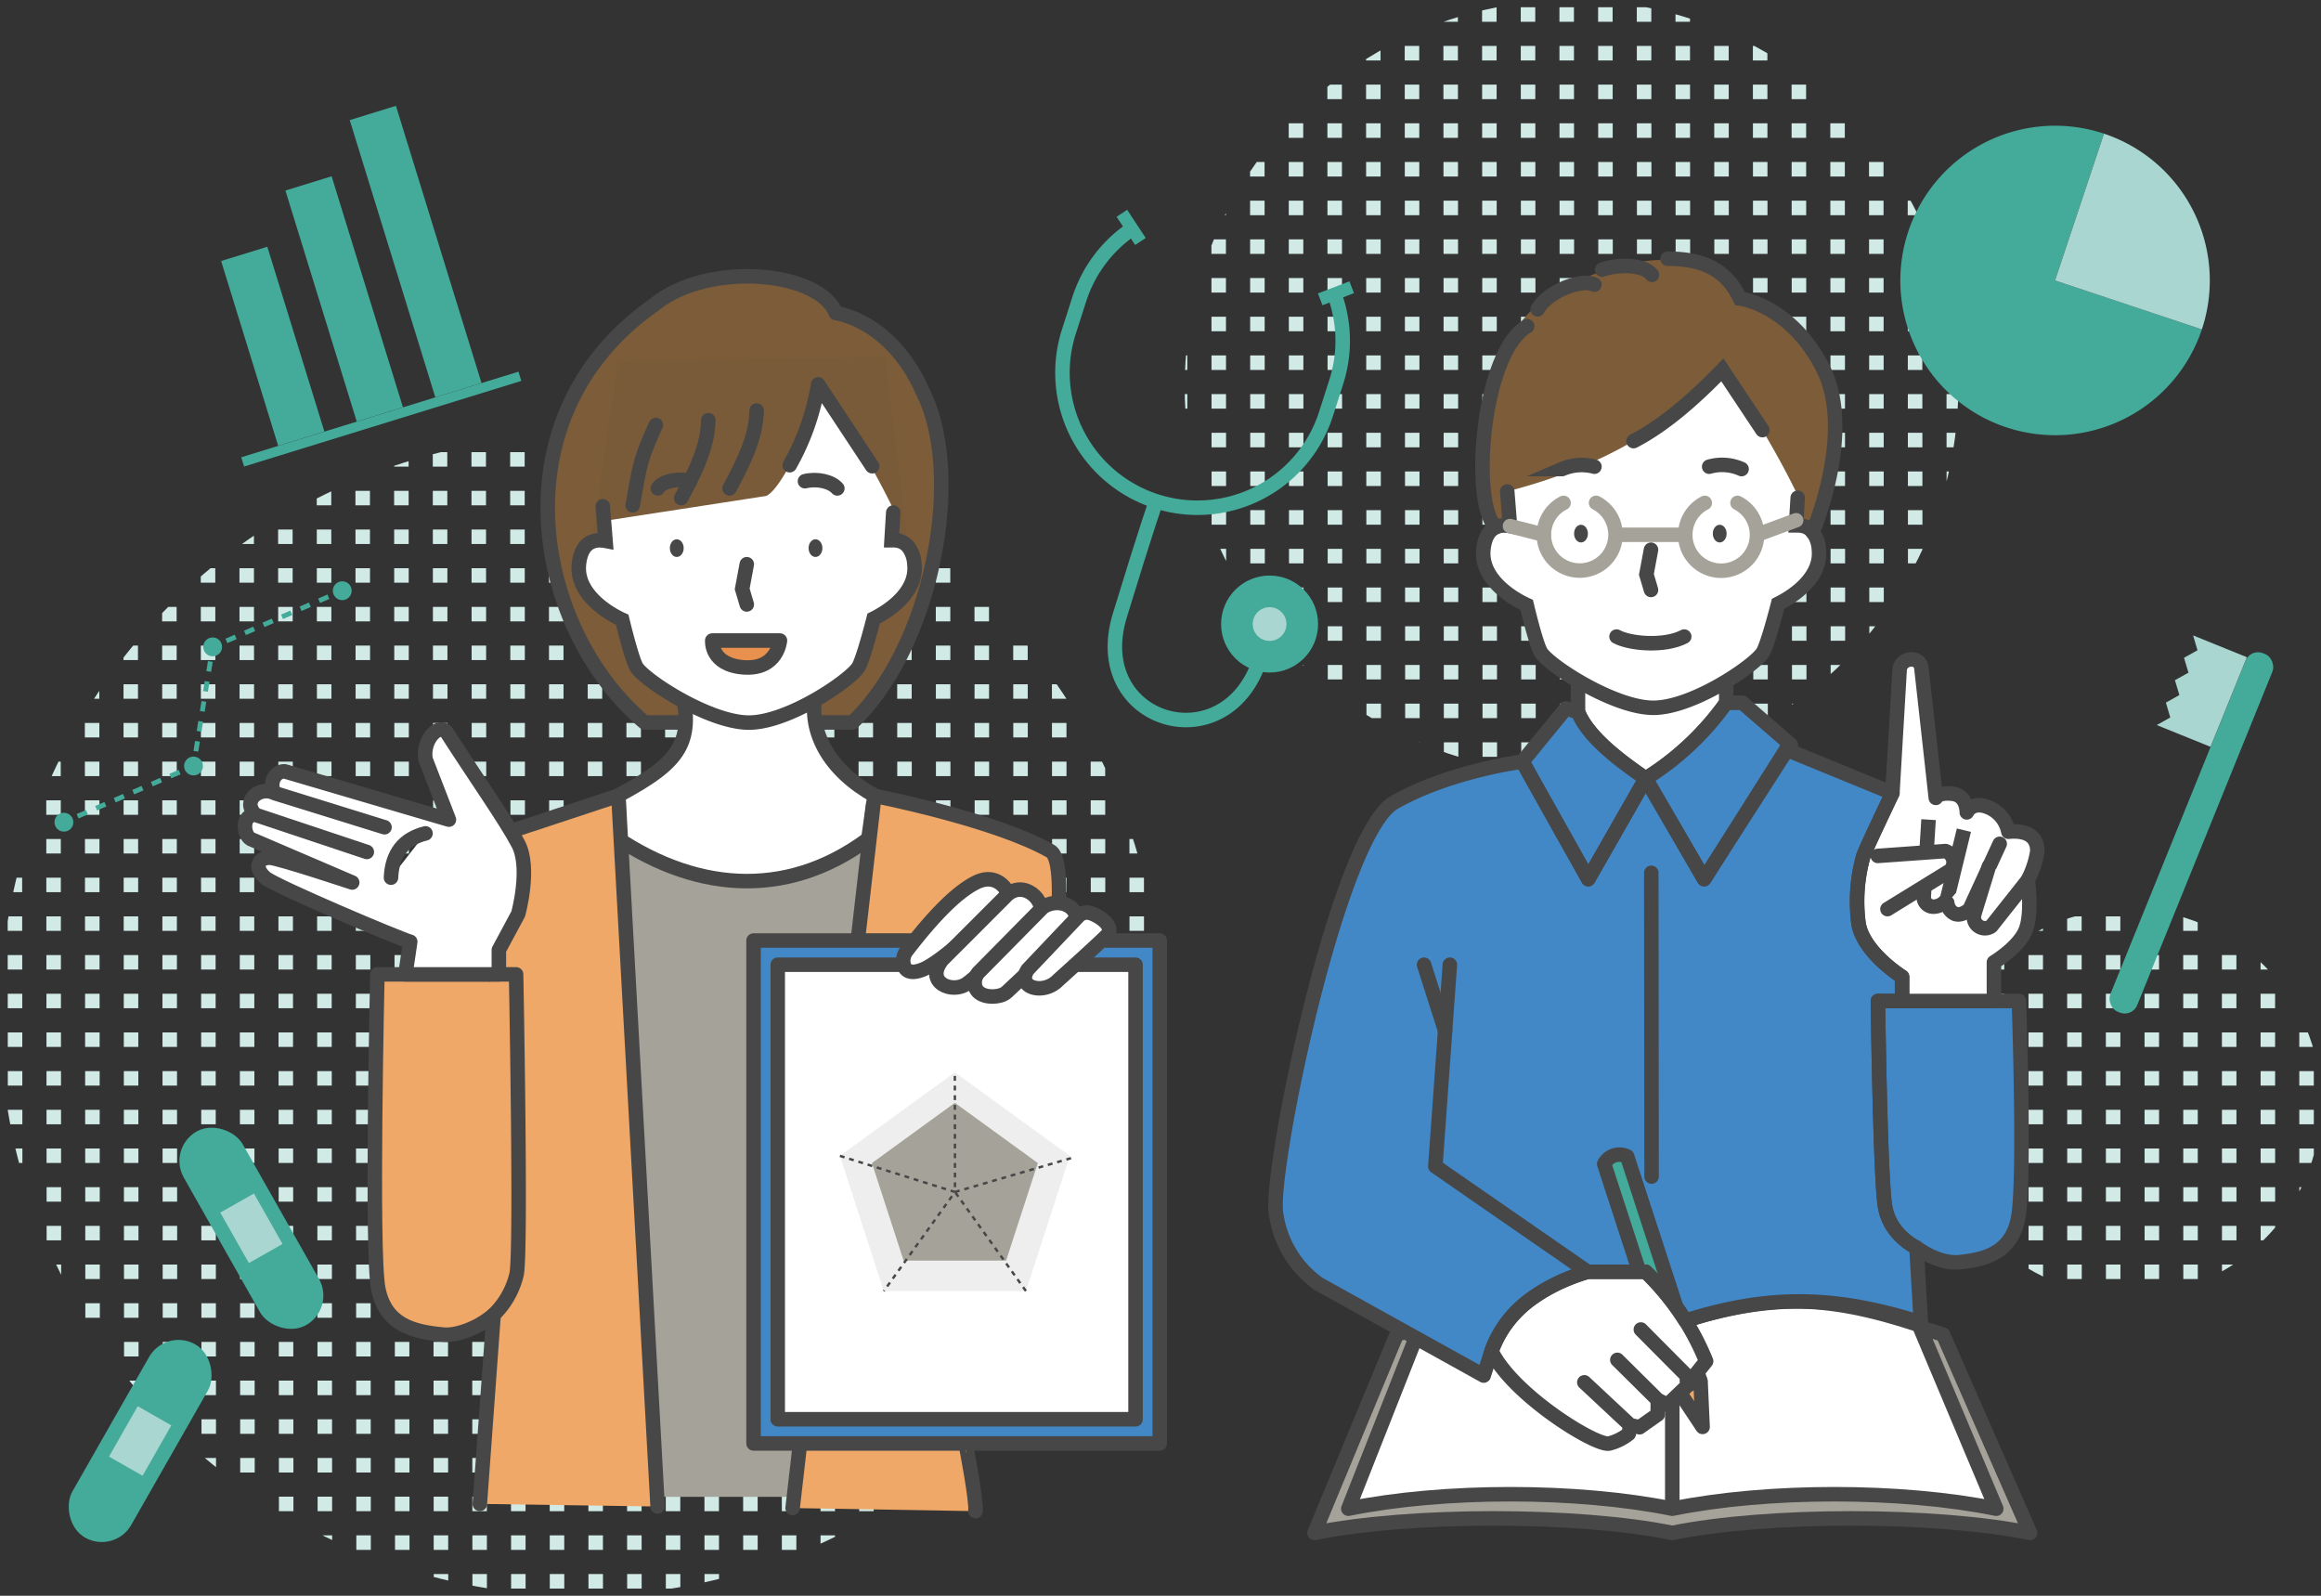 <svg xmlns="http://www.w3.org/2000/svg" viewBox="0 0 480 330"><rect x="0" y="0" width="480" height="330" fill="#333333" stroke="none"/><defs><clipPath id="clip-path"><circle class="cls-1" cx="325" cy="80" r="80"/></clipPath><clipPath id="clip-path-2"><circle class="cls-1" cx="440" cy="228" r="40"/></clipPath><clipPath id="clip-path-3"><circle class="cls-1" cx="120" cy="210" r="120"/></clipPath><style>.cls-1,.cls-11,.cls-16,.cls-17,.cls-8,.cls-9{fill:none}.cls-3{fill:#d1eae6}.cls-6{fill:#4a9}.cls-7{fill:#a9d6d0}.cls-11,.cls-8,.cls-9{stroke:#4a9}.cls-11,.cls-12,.cls-16,.cls-8,.cls-9{stroke-miterlimit:10}.cls-9{stroke-dasharray:2.09 2.09}.cls-11,.cls-12,.cls-16,.cls-17,.cls-19,.cls-20,.cls-23,.cls-25{stroke-width:3px}.cls-12,.cls-13,.cls-20{fill:#fff}.cls-12,.cls-16,.cls-17,.cls-19,.cls-20,.cls-23,.cls-25{stroke:#474747}.cls-14{fill:#7c5c39}.cls-15{fill:#474747}.cls-16,.cls-17,.cls-19,.cls-20,.cls-23,.cls-25{stroke-linecap:round}.cls-17,.cls-19,.cls-20,.cls-23,.cls-25{stroke-linejoin:round}.cls-19{fill:#a5a299}.cls-23{fill:#4288c7}.cls-25{fill:#efa867}</style></defs><g id="point2"><g clip-path="url(#clip-path)"><path class="cls-3" d="M242.5 1.5h3v3h-3zm8 0h3v3h-3zm8 0h3v3h-3zm8 0h3v3h-3zm8 0h3v3h-3zm8 0h3v3h-3zm8 0h3v3h-3zm8 0h3v3h-3zm8 0h3v3h-3zm8 0h3v3h-3zm8 0h3v3h-3zm8 0h3v3h-3zm8 0h3v3h-3zm8 0h3v3h-3zm8 0h3v3h-3zm8 0h3v3h-3zm8 0h3v3h-3zm8 0h3v3h-3zm8 0h3v3h-3zm8 0h3v3h-3zm8 0h3v3h-3zm8 0h3v3h-3zm8 0h3v3h-3zm-176 8h3v3h-3zm8 0h3v3h-3zm8 0h3v3h-3zm8 0h3v3h-3zm8 0h3v3h-3zm8 0h3v3h-3zm8 0h3v3h-3zm8 0h3v3h-3zm8 0h3v3h-3zm8 0h3v3h-3zm8 0h3v3h-3zm8 0h3v3h-3zm8 0h3v3h-3zm8 0h3v3h-3zm8 0h3v3h-3zm8 0h3v3h-3zm8 0h3v3h-3zm8 0h3v3h-3zm8 0h3v3h-3zm8 0h3v3h-3zm8 0h3v3h-3zm8 0h3v3h-3zm8 0h3v3h-3zm-176 8h3v3h-3zm8 0h3v3h-3zm8 0h3v3h-3zm8 0h3v3h-3zm8 0h3v3h-3zm8 0h3v3h-3zm8 0h3v3h-3zm8 0h3v3h-3zm8 0h3v3h-3zm8 0h3v3h-3zm8 0h3v3h-3zm8 0h3v3h-3zm8 0h3v3h-3zm8 0h3v3h-3zm8 0h3v3h-3zm8 0h3v3h-3zm8 0h3v3h-3zm8 0h3v3h-3zm8 0h3v3h-3zm8 0h3v3h-3zm8 0h3v3h-3zm8 0h3v3h-3zm8 0h3v3h-3zm-176 8h3v3h-3zm8 0h3v3h-3zm8 0h3v3h-3zm8 0h3v3h-3zm8 0h3v3h-3zm8 0h3v3h-3zm8 0h3v3h-3zm8 0h3v3h-3zm8 0h3v3h-3zm8 0h3v3h-3zm8 0h3v3h-3zm8 0h3v3h-3zm8 0h3v3h-3zm8 0h3v3h-3zm8 0h3v3h-3zm8 0h3v3h-3zm8 0h3v3h-3zm8 0h3v3h-3zm8 0h3v3h-3zm8 0h3v3h-3zm8 0h3v3h-3zm8 0h3v3h-3zm8 0h3v3h-3zm-176 8h3v3h-3zm8 0h3v3h-3zm8 0h3v3h-3zm8 0h3v3h-3zm8 0h3v3h-3zm8 0h3v3h-3zm8 0h3v3h-3zm8 0h3v3h-3zm8 0h3v3h-3zm8 0h3v3h-3zm8 0h3v3h-3zm8 0h3v3h-3zm8 0h3v3h-3zm8 0h3v3h-3zm8 0h3v3h-3zm8 0h3v3h-3zm8 0h3v3h-3zm8 0h3v3h-3zm8 0h3v3h-3zm8 0h3v3h-3zm8 0h3v3h-3zm8 0h3v3h-3zm8 0h3v3h-3zm-176 8h3v3h-3zm8 0h3v3h-3zm8 0h3v3h-3zm8 0h3v3h-3zm8 0h3v3h-3zm8 0h3v3h-3zm8 0h3v3h-3zm8 0h3v3h-3zm8 0h3v3h-3zm8 0h3v3h-3zm8 0h3v3h-3zm8 0h3v3h-3zm8 0h3v3h-3zm8 0h3v3h-3zm8 0h3v3h-3zm8 0h3v3h-3zm8 0h3v3h-3zm8 0h3v3h-3zm8 0h3v3h-3zm8 0h3v3h-3zm8 0h3v3h-3zm8 0h3v3h-3zm8 0h3v3h-3zm-176 8h3v3h-3zm8 0h3v3h-3zm8 0h3v3h-3zm8 0h3v3h-3zm8 0h3v3h-3zm8 0h3v3h-3zm8 0h3v3h-3zm8 0h3v3h-3zm8 0h3v3h-3zm8 0h3v3h-3zm8 0h3v3h-3zm8 0h3v3h-3zm8 0h3v3h-3zm8 0h3v3h-3zm8 0h3v3h-3zm8 0h3v3h-3zm8 0h3v3h-3zm8 0h3v3h-3zm8 0h3v3h-3zm8 0h3v3h-3zm8 0h3v3h-3zm8 0h3v3h-3zm8 0h3v3h-3zm-176 8h3v3h-3zm8 0h3v3h-3zm8 0h3v3h-3zm8 0h3v3h-3zm8 0h3v3h-3zm8 0h3v3h-3zm8 0h3v3h-3zm8 0h3v3h-3zm8 0h3v3h-3zm8 0h3v3h-3zm8 0h3v3h-3zm8 0h3v3h-3zm8 0h3v3h-3zm8 0h3v3h-3zm8 0h3v3h-3zm8 0h3v3h-3zm8 0h3v3h-3zm8 0h3v3h-3zm8 0h3v3h-3zm8 0h3v3h-3zm8 0h3v3h-3zm8 0h3v3h-3zm8 0h3v3h-3zm-176 8h3v3h-3zm8 0h3v3h-3zm8 0h3v3h-3zm8 0h3v3h-3zm8 0h3v3h-3zm8 0h3v3h-3zm8 0h3v3h-3zm8 0h3v3h-3zm8 0h3v3h-3zm8 0h3v3h-3zm8 0h3v3h-3zm8 0h3v3h-3zm8 0h3v3h-3zm8 0h3v3h-3zm8 0h3v3h-3zm8 0h3v3h-3zm8 0h3v3h-3zm8 0h3v3h-3zm8 0h3v3h-3zm8 0h3v3h-3zm8 0h3v3h-3zm8 0h3v3h-3zm8 0h3v3h-3zm-176 8h3v3h-3zm8 0h3v3h-3zm8 0h3v3h-3zm8 0h3v3h-3zm8 0h3v3h-3zm8 0h3v3h-3zm8 0h3v3h-3zm8 0h3v3h-3zm8 0h3v3h-3zm8 0h3v3h-3zm8 0h3v3h-3zm8 0h3v3h-3zm8 0h3v3h-3zm8 0h3v3h-3zm8 0h3v3h-3zm8 0h3v3h-3zm8 0h3v3h-3zm8 0h3v3h-3zm8 0h3v3h-3zm8 0h3v3h-3zm8 0h3v3h-3zm8 0h3v3h-3zm8 0h3v3h-3zm-176 8h3v3h-3zm8 0h3v3h-3zm8 0h3v3h-3zm8 0h3v3h-3zm8 0h3v3h-3zm8 0h3v3h-3zm8 0h3v3h-3zm8 0h3v3h-3zm8 0h3v3h-3zm8 0h3v3h-3zm8 0h3v3h-3zm8 0h3v3h-3zm8 0h3v3h-3zm8 0h3v3h-3zm8 0h3v3h-3zm8 0h3v3h-3zm8 0h3v3h-3zm8 0h3v3h-3zm8 0h3v3h-3zm8 0h3v3h-3zm8 0h3v3h-3zm8 0h3v3h-3zm8 0h3v3h-3zm-176 8h3v3h-3zm8 0h3v3h-3zm8 0h3v3h-3zm8 0h3v3h-3zm8 0h3v3h-3zm8 0h3v3h-3zm8 0h3v3h-3zm8 0h3v3h-3zm8 0h3v3h-3zm8 0h3v3h-3zm8 0h3v3h-3zm8 0h3v3h-3zm8 0h3v3h-3zm8 0h3v3h-3zm8 0h3v3h-3zm8 0h3v3h-3zm8 0h3v3h-3zm8 0h3v3h-3zm8 0h3v3h-3zm8 0h3v3h-3zm8 0h3v3h-3zm8 0h3v3h-3zm8 0h3v3h-3zm-176 8h3v3h-3zm8 0h3v3h-3zm8 0h3v3h-3zm8 0h3v3h-3zm8 0h3v3h-3zm8 0h3v3h-3zm8 0h3v3h-3zm8 0h3v3h-3zm8 0h3v3h-3zm8 0h3v3h-3zm8 0h3v3h-3zm8 0h3v3h-3zm8 0h3v3h-3zm8 0h3v3h-3zm8 0h3v3h-3zm8 0h3v3h-3zm8 0h3v3h-3zm8 0h3v3h-3zm8 0h3v3h-3zm8 0h3v3h-3zm8 0h3v3h-3zm8 0h3v3h-3zm8 0h3v3h-3zm-176 8h3v3h-3zm8 0h3v3h-3zm8 0h3v3h-3zm8 0h3v3h-3zm8 0h3v3h-3zm8 0h3v3h-3zm8 0h3v3h-3zm8 0h3v3h-3zm8 0h3v3h-3zm8 0h3v3h-3zm8 0h3v3h-3zm8 0h3v3h-3zm8 0h3v3h-3zm8 0h3v3h-3zm8 0h3v3h-3zm8 0h3v3h-3zm8 0h3v3h-3zm8 0h3v3h-3zm8 0h3v3h-3zm8 0h3v3h-3zm8 0h3v3h-3zm8 0h3v3h-3zm8 0h3v3h-3zm-176 8h3v3h-3zm8 0h3v3h-3zm8 0h3v3h-3zm8 0h3v3h-3zm8 0h3v3h-3zm8 0h3v3h-3zm8 0h3v3h-3zm8 0h3v3h-3zm8 0h3v3h-3zm8 0h3v3h-3zm8 0h3v3h-3zm8 0h3v3h-3zm8 0h3v3h-3zm8 0h3v3h-3zm8 0h3v3h-3zm8 0h3v3h-3zm8 0h3v3h-3zm8 0h3v3h-3zm8 0h3v3h-3zm8 0h3v3h-3zm8 0h3v3h-3zm8 0h3v3h-3zm8 0h3v3h-3zm-176 8h3v3h-3zm8 0h3v3h-3zm8 0h3v3h-3zm8 0h3v3h-3zm8 0h3v3h-3zm8 0h3v3h-3zm8 0h3v3h-3zm8 0h3v3h-3zm8 0h3v3h-3zm8 0h3v3h-3zm8 0h3v3h-3zm8 0h3v3h-3zm8 0h3v3h-3zm8 0h3v3h-3zm8 0h3v3h-3zm8 0h3v3h-3zm8 0h3v3h-3zm8 0h3v3h-3zm8 0h3v3h-3zm8 0h3v3h-3zm8 0h3v3h-3zm8 0h3v3h-3zm8 0h3v3h-3zm-176 8h3v3h-3zm8 0h3v3h-3zm8 0h3v3h-3zm8 0h3v3h-3zm8 0h3v3h-3zm8 0h3v3h-3zm8 0h3v3h-3zm8 0h3v3h-3zm8 0h3v3h-3zm8 0h3v3h-3zm8 0h3v3h-3zm8 0h3v3h-3zm8 0h3v3h-3zm8 0h3v3h-3zm8 0h3v3h-3zm8 0h3v3h-3zm8 0h3v3h-3zm8 0h3v3h-3zm8 0h3v3h-3zm8 0h3v3h-3zm8 0h3v3h-3zm8 0h3v3h-3zm8 0h3v3h-3zm-176 8h3v3h-3zm8 0h3v3h-3zm8 0h3v3h-3zm8 0h3v3h-3zm8 0h3v3h-3zm8 0h3v3h-3zm8 0h3v3h-3zm8 0h3v3h-3zm8 0h3v3h-3zm8 0h3v3h-3zm8 0h3v3h-3zm8 0h3v3h-3zm8 0h3v3h-3zm8 0h3v3h-3zm8 0h3v3h-3zm8 0h3v3h-3zm8 0h3v3h-3zm8 0h3v3h-3zm8 0h3v3h-3zm8 0h3v3h-3zm8 0h3v3h-3zm8 0h3v3h-3zm8 0h3v3h-3zm-176 8h3v3h-3zm8 0h3v3h-3zm8 0h3v3h-3zm8 0h3v3h-3zm8 0h3v3h-3zm8 0h3v3h-3zm8 0h3v3h-3zm8 0h3v3h-3zm8 0h3v3h-3zm8 0h3v3h-3zm8 0h3v3h-3zm8 0h3v3h-3zm8 0h3v3h-3zm8 0h3v3h-3zm8 0h3v3h-3zm8 0h3v3h-3zm8 0h3v3h-3zm8 0h3v3h-3zm8 0h3v3h-3zm8 0h3v3h-3zm8 0h3v3h-3zm8 0h3v3h-3zm8 0h3v3h-3zm-176 8h3v3h-3zm8 0h3v3h-3zm8 0h3v3h-3zm8 0h3v3h-3zm8 0h3v3h-3zm8 0h3v3h-3zm8 0h3v3h-3zm8 0h3v3h-3zm8 0h3v3h-3zm8 0h3v3h-3zm8 0h3v3h-3zm8 0h3v3h-3zm8 0h3v3h-3zm8 0h3v3h-3zm8 0h3v3h-3zm8 0h3v3h-3zm8 0h3v3h-3zm8 0h3v3h-3zm8 0h3v3h-3zm8 0h3v3h-3zm8 0h3v3h-3zm8 0h3v3h-3zm8 0h3v3h-3zm-176 8h3v3h-3zm8 0h3v3h-3zm8 0h3v3h-3zm8 0h3v3h-3zm8 0h3v3h-3zm8 0h3v3h-3zm8 0h3v3h-3zm8 0h3v3h-3zm8 0h3v3h-3zm8 0h3v3h-3zm8 0h3v3h-3zm8 0h3v3h-3zm8 0h3v3h-3zm8 0h3v3h-3zm8 0h3v3h-3zm8 0h3v3h-3zm8 0h3v3h-3zm8 0h3v3h-3zm8 0h3v3h-3zm8 0h3v3h-3zm8 0h3v3h-3zm8 0h3v3h-3z"/></g><g clip-path="url(#clip-path-2)"><path class="cls-3" d="M403.5 189.5h3v3h-3zm8 0h3v3h-3zm8 0h3v3h-3zm8 0h3v3h-3zm8 0h3v3h-3zm8 0h3v3h-3zm8 0h3v3h-3zm8 0h3v3h-3zm8 0h3v3h-3zm8 0h3v3h-3zm-72 8h3v3h-3zm8 0h3v3h-3zm8 0h3v3h-3zm8 0h3v3h-3zm8 0h3v3h-3zm8 0h3v3h-3zm8 0h3v3h-3zm8 0h3v3h-3zm8 0h3v3h-3zm8 0h3v3h-3zm-72 8h3v3h-3zm8 0h3v3h-3zm8 0h3v3h-3zm8 0h3v3h-3zm8 0h3v3h-3zm8 0h3v3h-3zm8 0h3v3h-3zm8 0h3v3h-3zm8 0h3v3h-3zm8 0h3v3h-3zm-72 8h3v3h-3zm8 0h3v3h-3zm8 0h3v3h-3zm8 0h3v3h-3zm8 0h3v3h-3zm8 0h3v3h-3zm8 0h3v3h-3zm8 0h3v3h-3zm8 0h3v3h-3zm8 0h3v3h-3zm-72 8h3v3h-3zm8 0h3v3h-3zm8 0h3v3h-3zm8 0h3v3h-3zm8 0h3v3h-3zm8 0h3v3h-3zm8 0h3v3h-3zm8 0h3v3h-3zm8 0h3v3h-3zm8 0h3v3h-3zm-72 8h3v3h-3zm8 0h3v3h-3zm8 0h3v3h-3zm8 0h3v3h-3zm8 0h3v3h-3zm8 0h3v3h-3zm8 0h3v3h-3zm8 0h3v3h-3zm8 0h3v3h-3zm8 0h3v3h-3zm-72 8h3v3h-3zm8 0h3v3h-3zm8 0h3v3h-3zm8 0h3v3h-3zm8 0h3v3h-3zm8 0h3v3h-3zm8 0h3v3h-3zm8 0h3v3h-3zm8 0h3v3h-3zm8 0h3v3h-3zm-72 8h3v3h-3zm8 0h3v3h-3zm8 0h3v3h-3zm8 0h3v3h-3zm8 0h3v3h-3zm8 0h3v3h-3zm8 0h3v3h-3zm8 0h3v3h-3zm8 0h3v3h-3zm8 0h3v3h-3zm-72 8h3v3h-3zm8 0h3v3h-3zm8 0h3v3h-3zm8 0h3v3h-3zm8 0h3v3h-3zm8 0h3v3h-3zm8 0h3v3h-3zm8 0h3v3h-3zm8 0h3v3h-3zm8 0h3v3h-3zm-72 8h3v3h-3zm8 0h3v3h-3zm8 0h3v3h-3zm8 0h3v3h-3zm8 0h3v3h-3zm8 0h3v3h-3zm8 0h3v3h-3zm8 0h3v3h-3zm8 0h3v3h-3zm8 0h3v3h-3zm-72 8h3v3h-3zm8 0h3v3h-3zm8 0h3v3h-3zm8 0h3v3h-3zm8 0h3v3h-3zm8 0h3v3h-3zm8 0h3v3h-3zm8 0h3v3h-3zm8 0h3v3h-3zm8 0h3v3h-3z"/></g><g clip-path="url(#clip-path-3)"><path class="cls-3" d="M17.5 93.5h3v3h-3zm8 0h3v3h-3zm8 0h3v3h-3zm8 0h3v3h-3zm8 0h3v3h-3zm8 0h3v3h-3zm8 0h3v3h-3zm8 0h3v3h-3zm8 0h3v3h-3zm8 0h3v3h-3zm8 0h3v3h-3zm8 0h3v3h-3zm8 0h3v3h-3zm8 0h3v3h-3zm8 0h3v3h-3zm8 0h3v3h-3zm8 0h3v3h-3zm8 0h3v3h-3zm8 0h3v3h-3zm8 0h3v3h-3zm8 0h3v3h-3zm8 0h3v3h-3zm8 0h3v3h-3zm8 0h3v3h-3zm8 0h3v3h-3zm8 0h3v3h-3zm8 0h3v3h-3zm8 0h3v3h-3zm8 0h3v3h-3zm-232 0h3v3h-3zm-8 0h3v3h-3zm16 8h3v3h-3zm8 0h3v3h-3zm8 0h3v3h-3zm8 0h3v3h-3zm8 0h3v3h-3zm8 0h3v3h-3zm8 0h3v3h-3zm8 0h3v3h-3zm8 0h3v3h-3zm8 0h3v3h-3zm8 0h3v3h-3zm8 0h3v3h-3zm8 0h3v3h-3zm8 0h3v3h-3zm8 0h3v3h-3zm8 0h3v3h-3zm8 0h3v3h-3zm8 0h3v3h-3zm8 0h3v3h-3zm8 0h3v3h-3zm8 0h3v3h-3zm8 0h3v3h-3zm8 0h3v3h-3zm8 0h3v3h-3zm8 0h3v3h-3zm8 0h3v3h-3zm8 0h3v3h-3zm8 0h3v3h-3zm8 0h3v3h-3zm-232 0h3v3h-3zm-8 0h3v3h-3zm16 8h3v3h-3zm8 0h3v3h-3zm8 0h3v3h-3zm8 0h3v3h-3zm8 0h3v3h-3zm8 0h3v3h-3zm8 0h3v3h-3zm8 0h3v3h-3zm8 0h3v3h-3zm8 0h3v3h-3zm8 0h3v3h-3zm8 0h3v3h-3zm8 0h3v3h-3zm8 0h3v3h-3zm8 0h3v3h-3zm8 0h3v3h-3zm8 0h3v3h-3zm8 0h3v3h-3zm8 0h3v3h-3zm8 0h3v3h-3zm8 0h3v3h-3zm8 0h3v3h-3zm8 0h3v3h-3zm8 0h3v3h-3zm8 0h3v3h-3zm8 0h3v3h-3zm8 0h3v3h-3zm8 0h3v3h-3zm8 0h3v3h-3zm-232 0h3v3h-3zm-8 0h3v3h-3zm16 8h3v3h-3zm8 0h3v3h-3zm8 0h3v3h-3zm8 0h3v3h-3zm8 0h3v3h-3zm8 0h3v3h-3zm8 0h3v3h-3zm8 0h3v3h-3zm8 0h3v3h-3zm8 0h3v3h-3zm8 0h3v3h-3zm8 0h3v3h-3zm8 0h3v3h-3zm8 0h3v3h-3zm8 0h3v3h-3zm8 0h3v3h-3zm8 0h3v3h-3zm8 0h3v3h-3zm8 0h3v3h-3zm8 0h3v3h-3zm8 0h3v3h-3zm8 0h3v3h-3zm8 0h3v3h-3zm8 0h3v3h-3zm8 0h3v3h-3zm8 0h3v3h-3zm8 0h3v3h-3zm8 0h3v3h-3zm8 0h3v3h-3zm-232 0h3v3h-3zm-8 0h3v3h-3zm16 8h3v3h-3zm8 0h3v3h-3zm8 0h3v3h-3zm8 0h3v3h-3zm8 0h3v3h-3zm8 0h3v3h-3zm8 0h3v3h-3zm8 0h3v3h-3zm8 0h3v3h-3zm8 0h3v3h-3zm8 0h3v3h-3zm8 0h3v3h-3zm8 0h3v3h-3zm8 0h3v3h-3zm8 0h3v3h-3zm8 0h3v3h-3zm8 0h3v3h-3zm8 0h3v3h-3zm8 0h3v3h-3zm8 0h3v3h-3zm8 0h3v3h-3zm8 0h3v3h-3zm8 0h3v3h-3zm8 0h3v3h-3zm8 0h3v3h-3zm8 0h3v3h-3zm8 0h3v3h-3zm8 0h3v3h-3zm8 0h3v3h-3zm-232 0h3v3h-3zm-8 0h3v3h-3zm16 8h3v3h-3zm8 0h3v3h-3zm8 0h3v3h-3zm8 0h3v3h-3zm8 0h3v3h-3zm8 0h3v3h-3zm8 0h3v3h-3zm8 0h3v3h-3zm8 0h3v3h-3zm8 0h3v3h-3zm8 0h3v3h-3zm8 0h3v3h-3zm8 0h3v3h-3zm8 0h3v3h-3zm8 0h3v3h-3zm8 0h3v3h-3zm8 0h3v3h-3zm8 0h3v3h-3zm8 0h3v3h-3zm8 0h3v3h-3zm8 0h3v3h-3zm8 0h3v3h-3zm8 0h3v3h-3zm8 0h3v3h-3zm8 0h3v3h-3zm8 0h3v3h-3zm8 0h3v3h-3zm8 0h3v3h-3zm8 0h3v3h-3zm-232 0h3v3h-3zm-8 0h3v3h-3zm16 8h3v3h-3zm8 0h3v3h-3zm8 0h3v3h-3zm8 0h3v3h-3zm8 0h3v3h-3zm8 0h3v3h-3zm8 0h3v3h-3zm8 0h3v3h-3zm8 0h3v3h-3zm8 0h3v3h-3zm8 0h3v3h-3zm8 0h3v3h-3zm8 0h3v3h-3zm8 0h3v3h-3zm8 0h3v3h-3zm8 0h3v3h-3zm8 0h3v3h-3zm8 0h3v3h-3zm8 0h3v3h-3zm8 0h3v3h-3zm8 0h3v3h-3zm8 0h3v3h-3zm8 0h3v3h-3zm8 0h3v3h-3zm8 0h3v3h-3zm8 0h3v3h-3zm8 0h3v3h-3zm8 0h3v3h-3zm8 0h3v3h-3zm-232 0h3v3h-3zm-8 0h3v3h-3zm16 8h3v3h-3zm8 0h3v3h-3zm8 0h3v3h-3zm8 0h3v3h-3zm8 0h3v3h-3zm8 0h3v3h-3zm8 0h3v3h-3zm8 0h3v3h-3zm8 0h3v3h-3zm8 0h3v3h-3zm8 0h3v3h-3zm8 0h3v3h-3zm8 0h3v3h-3zm8 0h3v3h-3zm8 0h3v3h-3zm8 0h3v3h-3zm8 0h3v3h-3zm8 0h3v3h-3zm8 0h3v3h-3zm8 0h3v3h-3zm8 0h3v3h-3zm8 0h3v3h-3zm8 0h3v3h-3zm8 0h3v3h-3zm8 0h3v3h-3zm8 0h3v3h-3zm8 0h3v3h-3zm8 0h3v3h-3zm8 0h3v3h-3zm-232 0h3v3h-3zm-8 0h3v3h-3zm16 8h3v3h-3zm8 0h3v3h-3zm8 0h3v3h-3zm8 0h3v3h-3zm8 0h3v3h-3zm8 0h3v3h-3zm8 0h3v3h-3zm8 0h3v3h-3zm8 0h3v3h-3zm8 0h3v3h-3zm8 0h3v3h-3zm8 0h3v3h-3zm8 0h3v3h-3zm8 0h3v3h-3zm8 0h3v3h-3zm8 0h3v3h-3zm8 0h3v3h-3zm8 0h3v3h-3zm8 0h3v3h-3zm8 0h3v3h-3zm8 0h3v3h-3zm8 0h3v3h-3zm8 0h3v3h-3zm8 0h3v3h-3zm8 0h3v3h-3zm8 0h3v3h-3zm8 0h3v3h-3zm8 0h3v3h-3zm8 0h3v3h-3zm-232 0h3v3h-3zm-8 0h3v3h-3zm16 8h3v3h-3zm8 0h3v3h-3zm8 0h3v3h-3zm8 0h3v3h-3zm8 0h3v3h-3zm8 0h3v3h-3zm8 0h3v3h-3zm8 0h3v3h-3zm8 0h3v3h-3zm8 0h3v3h-3zm8 0h3v3h-3zm8 0h3v3h-3zm8 0h3v3h-3zm8 0h3v3h-3zm8 0h3v3h-3zm8 0h3v3h-3zm8 0h3v3h-3zm8 0h3v3h-3zm8 0h3v3h-3zm8 0h3v3h-3zm8 0h3v3h-3zm8 0h3v3h-3zm8 0h3v3h-3zm8 0h3v3h-3zm8 0h3v3h-3zm8 0h3v3h-3zm8 0h3v3h-3zm8 0h3v3h-3zm8 0h3v3h-3zm-232 0h3v3h-3zm-8 0h3v3h-3zm16 8h3v3h-3zm8 0h3v3h-3zm8 0h3v3h-3zm8 0h3v3h-3zm8 0h3v3h-3zm8 0h3v3h-3zm8 0h3v3h-3zm8 0h3v3h-3zm8 0h3v3h-3zm8 0h3v3h-3zm8 0h3v3h-3zm8 0h3v3h-3zm8 0h3v3h-3zm8 0h3v3h-3zm8 0h3v3h-3zm8 0h3v3h-3zm8 0h3v3h-3zm8 0h3v3h-3zm8 0h3v3h-3zm8 0h3v3h-3zm8 0h3v3h-3zm8 0h3v3h-3zm8 0h3v3h-3zm8 0h3v3h-3zm8 0h3v3h-3zm8 0h3v3h-3zm8 0h3v3h-3zm8 0h3v3h-3zm8 0h3v3h-3zm-232 0h3v3h-3zm-8 0h3v3h-3zm16 8h3v3h-3zm8 0h3v3h-3zm8 0h3v3h-3zm8 0h3v3h-3zm8 0h3v3h-3zm8 0h3v3h-3zm8 0h3v3h-3zm8 0h3v3h-3zm8 0h3v3h-3zm8 0h3v3h-3zm8 0h3v3h-3zm8 0h3v3h-3zm8 0h3v3h-3zm8 0h3v3h-3zm8 0h3v3h-3zm8 0h3v3h-3zm8 0h3v3h-3zm8 0h3v3h-3zm8 0h3v3h-3zm8 0h3v3h-3zm8 0h3v3h-3zm8 0h3v3h-3zm8 0h3v3h-3zm8 0h3v3h-3zm8 0h3v3h-3zm8 0h3v3h-3zm8 0h3v3h-3zm8 0h3v3h-3zm8 0h3v3h-3zm-232 0h3v3h-3zm-8 0h3v3h-3zm16 8h3v3h-3zm8 0h3v3h-3zm8 0h3v3h-3zm8 0h3v3h-3zm8 0h3v3h-3zm8 0h3v3h-3zm8 0h3v3h-3zm8 0h3v3h-3zm8 0h3v3h-3zm8 0h3v3h-3zm8 0h3v3h-3zm8 0h3v3h-3zm8 0h3v3h-3zm8 0h3v3h-3zm8 0h3v3h-3zm8 0h3v3h-3zm8 0h3v3h-3zm8 0h3v3h-3zm8 0h3v3h-3zm8 0h3v3h-3zm8 0h3v3h-3zm8 0h3v3h-3zm8 0h3v3h-3zm8 0h3v3h-3zm8 0h3v3h-3zm8 0h3v3h-3zm8 0h3v3h-3zm8 0h3v3h-3zm8 0h3v3h-3zm-232 0h3v3h-3zm-8 0h3v3h-3zm16 8h3v3h-3zm8 0h3v3h-3zm8 0h3v3h-3zm8 0h3v3h-3zm8 0h3v3h-3zm8 0h3v3h-3zm8 0h3v3h-3zm8 0h3v3h-3zm8 0h3v3h-3zm8 0h3v3h-3zm8 0h3v3h-3zm8 0h3v3h-3zm8 0h3v3h-3zm8 0h3v3h-3zm8 0h3v3h-3zm8 0h3v3h-3zm8 0h3v3h-3zm8 0h3v3h-3zm8 0h3v3h-3zm8 0h3v3h-3zm8 0h3v3h-3zm8 0h3v3h-3zm8 0h3v3h-3zm8 0h3v3h-3zm8 0h3v3h-3zm8 0h3v3h-3zm8 0h3v3h-3zm8 0h3v3h-3zm8 0h3v3h-3zm-232 0h3v3h-3zm-8 0h3v3h-3zm16 8h3v3h-3zm8 0h3v3h-3zm8 0h3v3h-3zm8 0h3v3h-3zm8 0h3v3h-3zm8 0h3v3h-3zm8 0h3v3h-3zm8 0h3v3h-3zm8 0h3v3h-3zm8 0h3v3h-3zm8 0h3v3h-3zm8 0h3v3h-3zm8 0h3v3h-3zm8 0h3v3h-3zm8 0h3v3h-3zm8 0h3v3h-3zm8 0h3v3h-3zm8 0h3v3h-3zm8 0h3v3h-3zm8 0h3v3h-3zm8 0h3v3h-3zm8 0h3v3h-3zm8 0h3v3h-3zm8 0h3v3h-3zm8 0h3v3h-3zm8 0h3v3h-3zm8 0h3v3h-3zm8 0h3v3h-3zm8 0h3v3h-3zm-232 0h3v3h-3zm-8 0h3v3h-3zm16 8h3v3h-3zm8 0h3v3h-3zm8 0h3v3h-3zm8 0h3v3h-3zm8 0h3v3h-3zm8 0h3v3h-3zm8 0h3v3h-3zm8 0h3v3h-3zm8 0h3v3h-3zm8 0h3v3h-3zm8 0h3v3h-3zm8 0h3v3h-3zm8 0h3v3h-3zm8 0h3v3h-3zm8 0h3v3h-3zm8 0h3v3h-3zm8 0h3v3h-3zm8 0h3v3h-3zm8 0h3v3h-3zm8 0h3v3h-3zm8 0h3v3h-3zm8 0h3v3h-3zm8 0h3v3h-3zm8 0h3v3h-3zm8 0h3v3h-3zm8 0h3v3h-3zm8 0h3v3h-3zm8 0h3v3h-3zm8 0h3v3h-3zm-232 0h3v3h-3zm-8 0h3v3h-3zm16 8h3v3h-3zm8 0h3v3h-3zm8 0h3v3h-3zm8 0h3v3h-3zm8 0h3v3h-3zm8 0h3v3h-3zm8 0h3v3h-3zm8 0h3v3h-3zm8 0h3v3h-3zm8 0h3v3h-3zm8 0h3v3h-3zm8 0h3v3h-3zm8 0h3v3h-3zm8 0h3v3h-3zm8 0h3v3h-3zm8 0h3v3h-3zm8 0h3v3h-3zm8 0h3v3h-3zm8 0h3v3h-3zm8 0h3v3h-3zm8 0h3v3h-3zm8 0h3v3h-3zm8 0h3v3h-3zm8 0h3v3h-3zm8 0h3v3h-3zm8 0h3v3h-3zm8 0h3v3h-3zm8 0h3v3h-3zm8 0h3v3h-3zm-232 0h3v3h-3zm-8 0h3v3h-3zm16 8h3v3h-3zm8 0h3v3h-3zm8 0h3v3h-3zm8 0h3v3h-3zm8 0h3v3h-3zm8 0h3v3h-3zm8 0h3v3h-3zm8 0h3v3h-3zm8 0h3v3h-3zm8 0h3v3h-3zm8 0h3v3h-3zm8 0h3v3h-3zm8 0h3v3h-3zm8 0h3v3h-3zm8 0h3v3h-3zm8 0h3v3h-3zm8 0h3v3h-3zm8 0h3v3h-3zm8 0h3v3h-3zm8 0h3v3h-3zm8 0h3v3h-3zm8 0h3v3h-3zm8 0h3v3h-3zm8 0h3v3h-3zm8 0h3v3h-3zm8 0h3v3h-3zm8 0h3v3h-3zm8 0h3v3h-3zm8 0h3v3h-3zm-232 0h3v3h-3zm-8 0h3v3h-3zm16 8h3v3h-3zm8 0h3v3h-3zm8 0h3v3h-3zm8 0h3v3h-3zm8 0h3v3h-3zm8 0h3v3h-3zm8 0h3v3h-3zm8 0h3v3h-3zm8 0h3v3h-3zm8 0h3v3h-3zm8 0h3v3h-3zm8 0h3v3h-3zm8 0h3v3h-3zm8 0h3v3h-3zm8 0h3v3h-3zm8 0h3v3h-3zm8 0h3v3h-3zm8 0h3v3h-3zm8 0h3v3h-3zm8 0h3v3h-3zm8 0h3v3h-3zm8 0h3v3h-3zm8 0h3v3h-3zm8 0h3v3h-3zm8 0h3v3h-3zm8 0h3v3h-3zm8 0h3v3h-3zm8 0h3v3h-3zm8 0h3v3h-3zm-232 0h3v3h-3zm-8 0h3v3h-3zm16 8h3v3h-3zm8 0h3v3h-3zm8 0h3v3h-3zm8 0h3v3h-3zm8 0h3v3h-3zm8 0h3v3h-3zm8 0h3v3h-3zm8 0h3v3h-3zm8 0h3v3h-3zm8 0h3v3h-3zm8 0h3v3h-3zm8 0h3v3h-3zm8 0h3v3h-3zm8 0h3v3h-3zm8 0h3v3h-3zm8 0h3v3h-3zm8 0h3v3h-3zm8 0h3v3h-3zm8 0h3v3h-3zm8 0h3v3h-3zm8 0h3v3h-3zm8 0h3v3h-3zm8 0h3v3h-3zm8 0h3v3h-3zm8 0h3v3h-3zm8 0h3v3h-3zm8 0h3v3h-3zm8 0h3v3h-3zm8 0h3v3h-3zm-232 0h3v3h-3zm-8 0h3v3h-3zm16 8h3v3h-3zm8 0h3v3h-3zm8 0h3v3h-3zm8 0h3v3h-3zm8 0h3v3h-3zm8 0h3v3h-3zm8 0h3v3h-3zm8 0h3v3h-3zm8 0h3v3h-3zm8 0h3v3h-3zm8 0h3v3h-3zm8 0h3v3h-3zm8 0h3v3h-3zm8 0h3v3h-3zm8 0h3v3h-3zm8 0h3v3h-3zm8 0h3v3h-3zm8 0h3v3h-3zm8 0h3v3h-3zm8 0h3v3h-3zm8 0h3v3h-3zm8 0h3v3h-3zm8 0h3v3h-3zm8 0h3v3h-3zm8 0h3v3h-3zm8 0h3v3h-3zm8 0h3v3h-3zm8 0h3v3h-3zm8 0h3v3h-3zm-232 0h3v3h-3zm-8 0h3v3h-3zm16 8h3v3h-3zm8 0h3v3h-3zm8 0h3v3h-3zm8 0h3v3h-3zm8 0h3v3h-3zm8 0h3v3h-3zm8 0h3v3h-3zm8 0h3v3h-3zm8 0h3v3h-3zm8 0h3v3h-3zm8 0h3v3h-3zm8 0h3v3h-3zm8 0h3v3h-3zm8 0h3v3h-3zm8 0h3v3h-3zm8 0h3v3h-3zm8 0h3v3h-3zm8 0h3v3h-3zm8 0h3v3h-3zm8 0h3v3h-3zm8 0h3v3h-3zm8 0h3v3h-3zm8 0h3v3h-3zm8 0h3v3h-3zm8 0h3v3h-3zm8 0h3v3h-3zm8 0h3v3h-3zm8 0h3v3h-3zm8 0h3v3h-3zm-232 0h3v3h-3zm-8 0h3v3h-3zm16 8h3v3h-3zm8 0h3v3h-3zm8 0h3v3h-3zm8 0h3v3h-3zm8 0h3v3h-3zm8 0h3v3h-3zm8 0h3v3h-3zm8 0h3v3h-3zm8 0h3v3h-3zm8 0h3v3h-3zm8 0h3v3h-3zm8 0h3v3h-3zm8 0h3v3h-3zm8 0h3v3h-3zm8 0h3v3h-3zm8 0h3v3h-3zm8 0h3v3h-3zm8 0h3v3h-3zm8 0h3v3h-3zm8 0h3v3h-3zm8 0h3v3h-3zm8 0h3v3h-3zm8 0h3v3h-3zm8 0h3v3h-3zm8 0h3v3h-3zm8 0h3v3h-3zm8 0h3v3h-3zm8 0h3v3h-3zm8 0h3v3h-3zm-232 0h3v3h-3zm-8 0h3v3h-3zm16 8h3v3h-3zm8 0h3v3h-3zm8 0h3v3h-3zm8 0h3v3h-3zm8 0h3v3h-3zm8 0h3v3h-3zm8 0h3v3h-3zm8 0h3v3h-3zm8 0h3v3h-3zm8 0h3v3h-3zm8 0h3v3h-3zm8 0h3v3h-3zm8 0h3v3h-3zm8 0h3v3h-3zm8 0h3v3h-3zm8 0h3v3h-3zm8 0h3v3h-3zm8 0h3v3h-3zm8 0h3v3h-3zm8 0h3v3h-3zm8 0h3v3h-3zm8 0h3v3h-3zm8 0h3v3h-3zm8 0h3v3h-3zm8 0h3v3h-3zm8 0h3v3h-3zm8 0h3v3h-3zm8 0h3v3h-3zm8 0h3v3h-3zm-232 0h3v3h-3zm-8 0h3v3h-3zm16 8h3v3h-3zm8 0h3v3h-3zm8 0h3v3h-3zm8 0h3v3h-3zm8 0h3v3h-3zm8 0h3v3h-3zm8 0h3v3h-3zm8 0h3v3h-3zm8 0h3v3h-3zm8 0h3v3h-3zm8 0h3v3h-3zm8 0h3v3h-3zm8 0h3v3h-3zm8 0h3v3h-3zm8 0h3v3h-3zm8 0h3v3h-3zm8 0h3v3h-3zm8 0h3v3h-3zm8 0h3v3h-3zm8 0h3v3h-3zm8 0h3v3h-3zm8 0h3v3h-3zm8 0h3v3h-3zm8 0h3v3h-3zm8 0h3v3h-3zm8 0h3v3h-3zm8 0h3v3h-3zm8 0h3v3h-3zm8 0h3v3h-3zm-232 0h3v3h-3zm-8 0h3v3h-3zm16 8h3v3h-3zm8 0h3v3h-3zm8 0h3v3h-3zm8 0h3v3h-3zm8 0h3v3h-3zm8 0h3v3h-3zm8 0h3v3h-3zm8 0h3v3h-3zm8 0h3v3h-3zm8 0h3v3h-3zm8 0h3v3h-3zm8 0h3v3h-3zm8 0h3v3h-3zm8 0h3v3h-3zm8 0h3v3h-3zm8 0h3v3h-3zm8 0h3v3h-3zm8 0h3v3h-3zm8 0h3v3h-3zm8 0h3v3h-3zm8 0h3v3h-3zm8 0h3v3h-3zm8 0h3v3h-3zm8 0h3v3h-3zm8 0h3v3h-3zm8 0h3v3h-3zm8 0h3v3h-3zm8 0h3v3h-3zm8 0h3v3h-3zm-232 0h3v3h-3zm-8 0h3v3h-3zm16 8h3v3h-3zm8 0h3v3h-3zm8 0h3v3h-3zm8 0h3v3h-3zm8 0h3v3h-3zm8 0h3v3h-3zm8 0h3v3h-3zm8 0h3v3h-3zm8 0h3v3h-3zm8 0h3v3h-3zm8 0h3v3h-3zm8 0h3v3h-3zm8 0h3v3h-3zm8 0h3v3h-3zm8 0h3v3h-3zm8 0h3v3h-3zm8 0h3v3h-3zm8 0h3v3h-3zm8 0h3v3h-3zm8 0h3v3h-3zm8 0h3v3h-3zm8 0h3v3h-3zm8 0h3v3h-3zm8 0h3v3h-3zm8 0h3v3h-3zm8 0h3v3h-3zm8 0h3v3h-3zm8 0h3v3h-3zm8 0h3v3h-3zm-232 0h3v3h-3zm-8 0h3v3h-3zm16 8h3v3h-3zm8 0h3v3h-3zm8 0h3v3h-3zm8 0h3v3h-3zm8 0h3v3h-3zm8 0h3v3h-3zm8 0h3v3h-3zm8 0h3v3h-3zm8 0h3v3h-3zm8 0h3v3h-3zm8 0h3v3h-3zm8 0h3v3h-3zm8 0h3v3h-3zm8 0h3v3h-3zm8 0h3v3h-3zm8 0h3v3h-3zm8 0h3v3h-3zm8 0h3v3h-3zm8 0h3v3h-3zm8 0h3v3h-3zm8 0h3v3h-3zm8 0h3v3h-3zm8 0h3v3h-3zm8 0h3v3h-3zm8 0h3v3h-3zm8 0h3v3h-3zm8 0h3v3h-3zm8 0h3v3h-3zm8 0h3v3h-3zm-232 0h3v3h-3zm-8 0h3v3h-3zm16 8h3v3h-3zm8 0h3v3h-3zm8 0h3v3h-3zm8 0h3v3h-3zm8 0h3v3h-3zm8 0h3v3h-3zm8 0h3v3h-3zm8 0h3v3h-3zm8 0h3v3h-3zm8 0h3v3h-3zm8 0h3v3h-3zm8 0h3v3h-3zm8 0h3v3h-3zm8 0h3v3h-3zm8 0h3v3h-3zm8 0h3v3h-3zm8 0h3v3h-3zm8 0h3v3h-3zm8 0h3v3h-3zm8 0h3v3h-3zm8 0h3v3h-3zm8 0h3v3h-3zm8 0h3v3h-3zm8 0h3v3h-3zm8 0h3v3h-3zm8 0h3v3h-3zm8 0h3v3h-3zm8 0h3v3h-3zm8 0h3v3h-3zm-232 0h3v3h-3zm-8 0h3v3h-3zm16 8h3v3h-3zm8 0h3v3h-3zm8 0h3v3h-3zm8 0h3v3h-3zm8 0h3v3h-3zm8 0h3v3h-3zm8 0h3v3h-3zm8 0h3v3h-3zm8 0h3v3h-3zm8 0h3v3h-3zm8 0h3v3h-3zm8 0h3v3h-3zm8 0h3v3h-3zm8 0h3v3h-3zm8 0h3v3h-3zm8 0h3v3h-3zm8 0h3v3h-3zm8 0h3v3h-3zm8 0h3v3h-3zm8 0h3v3h-3zm8 0h3v3h-3zm8 0h3v3h-3zm8 0h3v3h-3zm8 0h3v3h-3zm8 0h3v3h-3zm8 0h3v3h-3zm8 0h3v3h-3zm8 0h3v3h-3zm8 0h3v3h-3zm-232 0h3v3h-3zm-8 0h3v3h-3z"/></g><path class="cls-6" d="M425 58l10.12-30.36a32 32 0 1020.24 40.48z"/><path class="cls-7" d="M435.12 27.64L425 58l30.36 10.12a32 32 0 00-20.24-40.48z"/><rect class="cls-6" x="450.17" y="132.25" width="6" height="80" rx="2.77" transform="rotate(-157.93 453.182 172.241)"/><path class="cls-7" d="M453.55 131.4l11.12 4.51-7.52 18.53-11.12-4.5 2.8-1.57-.91-3.07 2.79-1.57-.92-3.07 2.8-1.56-.92-3.07 2.79-1.56-.91-3.07z"/><path class="cls-6" transform="rotate(-17.16 56.405 71.62)" d="M51.41 51.61h10v40h-10z"/><path class="cls-6" transform="rotate(-17.16 71.17 61.816)" d="M66.18 36.82h10v50h-10z"/><path class="cls-6" transform="rotate(-17.16 85.936 52.011)" d="M80.95 22.03h10v60h-10z"/><path class="cls-6" transform="rotate(-17.16 78.843 86.665)" d="M48.85 85.67h60v2h-60z"/><circle class="cls-6" cx="13.22" cy="170.03" r="1.95"/><circle class="cls-6" cx="40.02" cy="158.41" r="1.95"/><circle class="cls-6" cx="43.98" cy="133.77" r="1.95"/><circle class="cls-6" cx="70.78" cy="122.16" r="1.95"/><path class="cls-8" d="M13.22 170.03l.91-.4"/><path class="cls-9" d="M16.05 168.8l22.09-9.57"/><path class="cls-8" d="M39.1 158.81l.92-.4.16-.98"/><path stroke-dasharray="2.09 2.09" stroke-miterlimit="10" stroke="#4a9" fill="none" d="M40.51 155.36l3.15-19.57"/><path class="cls-8" d="M43.82 134.76l.16-.99.92-.4"/><path class="cls-9" d="M46.82 132.54l22.09-9.57"/><path class="cls-8" d="M69.87 122.55l.91-.39"/><path class="cls-11" d="M260.71 135.92c-6.78 22.24-35.91 13.62-29.13-8.61 5.72-18.74 7.51-23.66 7.51-23.66"/><circle class="cls-6" cx="262.56" cy="129.05" r="10.03"/><path class="cls-11" d="M233.77 47.57a27.83 27.83 0 00-10.58 14.34l-2.13 6.64a27.92 27.92 0 0018.05 35.11 27.91 27.91 0 0035.1-18l2.13-6.66a27.76 27.76 0 00-.26-17.82"/><path class="cls-6" transform="rotate(56.65 233.931 47.039)" d="M230.43 45.72h6.98v2.62h-6.98z"/><path class="cls-6" transform="rotate(-21.06 276.336 60.632)" d="M272.79 59.32h6.98v2.62h-6.98z"/><circle class="cls-7" cx="262.56" cy="129.05" r="3.49"/><rect class="cls-6" x="45" y="231" width="14" height="46" rx="7" transform="rotate(-29.52 52.005 254.017)"/><path class="cls-7" transform="rotate(-29.52 52.005 254.017)" d="M48 248h8v12h-8z"/><rect class="cls-6" x="22" y="275" width="14" height="46" rx="7" transform="rotate(29.7 29.01 297.964)"/><path class="cls-7" transform="rotate(29.7 29.01 297.964)" d="M25 292h8v12h-8z"/><g id="男性"><path id="首" class="cls-12" d="M326.34 138v9.24c1.9 4.71 7.41 9.26 14 13.76A57.89 57.89 0 00357 145.34V138z"/><g id="顔"><path class="cls-13" d="M371.76 102.33c.42-7.86-11-23.7-13.45-26.24-2.72-2.82-24-6.61-37.39 1.91-2.64 1.55-4.92 5.23-4.92 5.23s-4.12 9.49-4.29 17.89v.52c.18 1.07.37 6.06.57 7.15a5.81 5.81 0 00-.85-.1 4.84 4.84 0 00-.85 0 4 4 0 00-1.21.32c-1.23.55-2.28 1.84-2.58 4.54-.76 6.84 7.49 10.9 8.94 11.55 1.23 5.11 2.36 8.94 3 9.87 1.9 2.85 15.13 11.4 23.2 11.4s20.7-8.55 22.6-11.4c.63-.94 1.85-4.88 3.2-10.11 2.28-1.13 9.12-5.06 8.42-11.31a6.59 6.59 0 00-1.26-3.52 3.61 3.61 0 00-2.23-1.3 5.17 5.17 0 00-1-.08h-.23"/><path class="cls-14" d="M322.34 60c-19 10-18.25 44.46-13 49a4 4 0 011.21-.32 4.84 4.84 0 01.85 0 5.81 5.81 0 01.85.1c-.2-1.09-.39-6.08-.57-7.15 19.17-4.91 33.82-13.43 44.49-25.15a169.11 169.11 0 0115.56 25.84v.66c-.12.6-.23 5.11-.35 5.71h.23a5.17 5.17 0 011 .08 3.61 3.61 0 012.23 1.3s8.84-20.63 2.15-33.85-17.16-14.47-17.16-14.47C356.34 53 341.34 50 322.34 60z"/><ellipse class="cls-15" cx="355.65" cy="110.35" rx="1.43" ry="1.83"/><ellipse class="cls-15" cx="326.96" cy="110.35" rx="1.43" ry="1.83"/><path class="cls-16" d="M341.44 113.68l-.95 5.11.95 3.21"/><path class="cls-17" d="M334.31 131.64c2.74 1.52 10 2.13 14 0"/><path class="cls-16" d="M353.47 96.51a9.81 9.81 0 016.7.49m-37.12 0a10.29 10.29 0 016.69-.49M309.37 109c-5.28-4.58-3-36 6.47-41.54m59.03 42.6s8.84-20.63 2.15-33.85-17.16-14.47-17.16-14.47c-3-6.24-8-8.24-15-8.24"/><path class="cls-16" d="M337.83 91.22c6.22-3.21 12.32-8.5 18.37-14.73l8.28 12.45m-52.77 12.7l.57 7.15a5.81 5.81 0 00-.85-.1 4.84 4.84 0 00-.85 0 4 4 0 00-1.21.32c-1.23.55-2.28 1.84-2.58 4.54-.76 6.84 7.49 10.9 8.94 11.55 1.23 5.11 2.36 8.94 3 9.87 1.9 2.85 15.13 11.4 23.2 11.4s20.7-8.55 22.6-11.4c.63-.94 1.85-4.88 3.2-10.11 2.28-1.13 9.12-5.06 8.42-11.31a6.59 6.59 0 00-1.26-3.52 3.61 3.61 0 00-2.23-1.3 5.17 5.17 0 00-1-.08h-.23l.35-5.71m-42.04-44.08c-2.9-1.36-9.9 1.64-11.74 5.11m23.64-7.13c-1.8-2.34-7.43-2.14-10.31-1.07"/></g><path d="M323.35 104a7.39 7.39 0 00-4 5.58 6.77 6.77 0 00-.07 1 7.41 7.41 0 1010.8-6.59m22.48.01a7.42 7.42 0 106.77 0m-25.19 6.59h14.39m22.92-3l-8.09 3m-51.08-1.8l7.04 1.8" stroke="#a5a299" stroke-linejoin="round" stroke-linecap="round" stroke-width="3" fill="none"/><path class="cls-19" d="M401.84 276c-19.65-6.51-37-6.51-56 0-19.65-6.51-38-6.51-57 0l-17 41c19.67-4 54.33-4 74 0 19.67-4 54.33-4 74 0z"/><path class="cls-20" d="M396.84 274c-19.65-6.51-32-6.51-51 0-19.65-6.51-33-6.51-52 0l-15 38c19.67-4 47.33-4 67 0 19.67-4 47.33-4 67 0z"/><path stroke="#474747" stroke-width="3" stroke-miterlimit="10" fill="none" d="M345.84 274v38"/><g id="服"><path d="M396.34 258s-5.5-2.5-6.5-8.5-1.47-42.5-1.47-42.5h5v-5s-8-5-9-11a34.54 34.54 0 011-14c.5-1.5 6-13 6-13l-22-9-16.93 26.8-12.1-20.8-11.88 20.8-13.62-24.3s-15 1.9-26.5 8.45-25.5 74.55-24.5 84.55a21.48 21.48 0 008.83 15l18.46 10.24 15.71 8.72 1.62-5.08a22.75 22.75 0 017.46-10.24 37.93 37.93 0 0112.42-6.14l14.22 2.31a53.57 53.57 0 016 7.8c17.16-5.43 30.8-5.3 48.7.39z" fill="#4288c7"/><path class="cls-23" d="M340.34 161c-6.59-4.5-12.1-9.05-14-13.76l-2.5-.74-9 11 13.62 24.3zm48.03 46s.47 36.5 1.47 42.5 6.5 8.5 6.5 8.5 4.5 3.5 9 3 10.5-1.5 12-9 .18-45 .18-45h-29.15zm-20.03-50l2-3-10-8.66H357A57.89 57.89 0 01340.34 161l12.07 20.8zm-26.84 23.5l.06 62.81m-42.7-30.16l-4.36-13.65z"/></g><g id="手"><path class="cls-20" d="M421.34 176c0-3.11-2.31-4.36-6-4a6.89 6.89 0 00-4-5c-3.5-1.5-4.59 1-4.59 1s.09-3.5-2.95-3.85-3.46.85-3.46.85l-3-27c-.48-2.5-4.26-2-4.48.5l-1.5 25.5s-5.5 11.5-6 13a34.54 34.54 0 00-1 14c1 6 9 11 9 11v5h19v-8s5-3 6.5-6.5.5-10.5.5-10.5a19.21 19.21 0 001.98-6z"/><path class="cls-12" d="M398.84 169.5l-1 16a2 2 0 002 2 3.32 3.32 0 002.86-1.71l3.45-14.11"/><path class="cls-20" d="M388.34 177l14-1a2.45 2.45 0 011 4l-13 8m23.21-13.5l-6.21 13.5s-1.5 1.5-3 1a2.76 2.76 0 01-1.64-2.31"/><path class="cls-20" d="M411.31 179.21l-3 9.79a2.29 2.29 0 003.51 2.54l7.55-9.54"/></g><g id="ペン"><path d="M336.51 239.16a3.53 3.53 0 00-4.75 1.55l15.11 46.38 4.76-1.55z" stroke-linejoin="round" stroke-linecap="round" stroke="#474747" stroke-width="3" fill="#4a9"/><path class="cls-25" d="M346.87 287.09l.07.21 5.17 7.78-.42-9.33-.06-.21-4.76 1.55z"/></g><path class="cls-20" d="M328.34 263c-9.78 3-16.88 8.12-19.88 16.42 4.38 9.08 21.86 19.86 24.38 19.08a10.56 10.56 0 004-2l.3-1.78 1.94.43 3.76-2.65v-3l2 1 4.06-3.88-.06-2.12 1.34.33 2.66-3.33a53.21 53.21 0 00-12.5-18.5zm11 11.94l9.5 9.56m-14.36-3.28l8.36 8.28m-15.19-3.64l9.49 8.86" id="手-2" data-name="手"/></g><g id="女性"><g id="女性顔"><g id="後ろ髪"><path class="cls-14" d="M133.3 149.4h43c16.61-15.84 23.37-51.57 14.34-68.76-.2-.49-.41-1-.65-1.43-6.65-13.21-17.13-14.47-17.13-14.47C169.34 56 146.34 54 135.34 63c-33 23-25 67-2.04 86.4zm35.9-69.91l.14.2h-.12a1.23 1.23 0 00-.02-.2z"/><path class="cls-17" d="M133.3 149.4h43c16.61-15.84 23.37-51.57 14.34-68.76-.2-.49-.41-1-.65-1.43-6.65-13.21-17.13-14.47-17.13-14.47C169.34 56 146.34 54 135.34 63c-33 23-25 67-2.04 86.4zm35.9-69.91l.14.2h-.12a1.23 1.23 0 00-.02-.2z"/></g><path id="首-2" data-name="首" class="cls-12" d="M180.83 164.52c-9-5-14.74-13.43-11.61-23.5h-28.6c3.22 12.5.22 16.5-12.78 23.5.12.17.23 10.35.34 10.53 17.61 10.9 34.24 13.09 50.7 1.81.43-.32 1.89-12.35 1.95-12.34z"/><path class="cls-13" d="M184.76 105.33c.42-7.86-11-23.7-13.45-26.24-2.72-2.82-24-6.61-37.39 1.91-2.64 1.55-4.92 5.23-4.92 5.23s-4.12 9.49-4.29 17.89v.52c.18 1.07.37 6.06.57 7.15a5.81 5.81 0 00-.85-.1 4.84 4.84 0 00-.85 0 4 4 0 00-1.21.32c-1.23.55-2.28 1.84-2.58 4.54-.76 6.84 7.49 10.9 8.94 11.55 1.23 5.11 2.36 8.94 3 9.87 1.9 2.85 15.13 11.4 23.2 11.4s20.7-8.55 22.6-11.4c.63-.94 1.85-4.88 3.2-10.11 2.28-1.13 9.12-5.06 8.42-11.31a6.59 6.59 0 00-1.26-3.52 3.61 3.61 0 00-2.23-1.3 5.17 5.17 0 00-1-.08h-.23"/><ellipse class="cls-15" cx="168.65" cy="113.35" rx="1.43" ry="1.83"/><ellipse class="cls-15" cx="139.96" cy="113.35" rx="1.43" ry="1.83"/><path class="cls-16" d="M154.44 116.68l-.95 5.11.95 3.21m12.03-25.49c2.45-.59 5.37 0 6.7 1.49"/><path d="M161.3 132.46h-14s-.45 5.06 6.54 5.55 7.46-5.55 7.46-5.55z" fill="#e8904d" stroke-linejoin="round" stroke-linecap="round" stroke="#474747" stroke-width="3"/><g id="前髪"><path d="M127.82 74.76l55.21-1 4.84 39.3a3.61 3.61 0 00-2.23-1.3 5.17 5.17 0 00-1-.08h-.23c.12-.6.23-5.11.35-5.71v-.66a169.11 169.11 0 00-15.56-25.82c.78 3.45-6.95 21.41-10.74 23.07l-33.24 5.13.06 4.1a5.81 5.81 0 00-.85-.1 4.84 4.84 0 00-.85 0 4 4 0 00-1.21.32z" fill="#7a5b39"/><path class="cls-17" d="M156.48 84.89c-.13 5.53-2.53 10.31-5.6 16.11m-4.4-14.11c-.13 5.53-2.53 10.31-5.6 16.11m-5.24-15.11c-3.34 7.31-3.26 8.19-4.8 16.61m32.48-8.3a50.28 50.28 0 005.88-16.71l11.17 16.92"/></g><path class="cls-16" d="M184.73 106l-.35 5.71h.23a5.17 5.17 0 011 .08 3.61 3.61 0 012.23 1.3 6.59 6.59 0 011.26 3.52c.7 6.25-6.14 10.18-8.42 11.31-1.35 5.23-2.57 9.17-3.2 10.11-1.9 2.85-14.52 11.4-22.6 11.4s-21.3-8.55-23.2-11.4c-.62-.93-1.75-4.76-3-9.87-1.45-.65-9.7-4.71-8.94-11.55.3-2.7 1.35-4 2.58-4.54a4 4 0 011.21-.32 4.84 4.84 0 01.85 0 5.81 5.81 0 01.85.1l-.57-7.15m11.39-3.7c.79-1.5 4.53-2.2 6.69-1.49"/></g><g id="服-2" data-name="服"><path class="cls-19" d="M167 309.54l13.78-137c-16.68 13.18-35.88 12.44-53.55.53L135 309.54"/><path class="cls-25" d="M136 311.54l-8.11-147L93.23 176l8.12 25.5h-23.3s-1.32 57.5.18 65 7.22 8.95 13.61 9.5c2.24.19 6.62-1 10.24-4.1L99.23 311m102.5 1.5c.24-2.35-1.95-13.53-1.95-13.53S226 181 217.23 176c-11.09-6.32-34.73-11.1-36.4-11.43l-16.91 147.29"/><path class="cls-25" d="M101.35 201.5h5.38s1.11 57 .11 62a17.12 17.12 0 01-4.76 8.4"/></g><path class="cls-23" d="M155.84 194.5h84v104h-84z"/><path class="cls-20" d="M83.84 201.5l1-6.75c-2.07-.53-28.08-11.53-30-13.25-2.68-2.41-1-4.24 1-4.12s17 5.12 17 5.12l-21-9c-1.56-.94-1.89-5.07 1-5-3-3 1-6 3.91-4.5-1.17-2.11.09-4.5 2.09-4.5l34 10L88 157c-.65-4.1 2.81-7.5 4.33-5.62 5.77 9 12.2 18.12 14.84 23.12s0 14.5 0 14.5l-4 7.44v5.06zm-4.32-30.43L56.75 164m19.11 12.18l-23.02-7.68M88 172.34q-6.83 1.69-7.14 9.16" id="右手"/><path class="cls-20" d="M160.84 199.5h74v94h-74z"/><g id="左手"><path class="cls-20" d="M208.84 185.5c-.64-2-3-5-7-3-3.85 1.93-8.57 6.62-14.33 14.11a3.41 3.41 0 00-.67 2.7c.24 1.19 1.14 2.33 4 1.19 5-2 18-15 18-15z"/><path class="cls-20" d="M214.84 189.5c2-2.95-3.34-8.12-7-4l-13 13c-3.66 4.68 2 7 5 5s15-14 15-14z"/><path class="cls-20" d="M221 187.36a6.16 6.16 0 00-.82-.39 5.23 5.23 0 00-4.51.66l-13.07 13.24a3.21 3.21 0 00-1 1.91c-.39 3.15 3.18 3.76 5.51 3a3.21 3.21 0 001.2-.72l13.29-12.46a3.29 3.29 0 00-.6-5.24z"/><path class="cls-20" d="M225.34 188.77c1.64.43 5.5 2.73 3.5 4.73s-10 9.19-10 9.19a5.46 5.46 0 01-4 1.69c-2.5-.08-3.7-1.75-2.3-3.88l10.44-11a2.44 2.44 0 012.36-.73z"/></g></g><path fill="#eee" d="M197.47 221.76l-23.77 17.27 9.08 27.96h29.39l9.08-27.96-23.78-17.27z"/><path fill="#a5a299" d="M197.47 228.06l-17.15 12.46 6.55 20.16h21.2l6.56-20.16-17.16-12.46z"/><path d="M221.5 239.5l-24 7-.03-24.74m-23.77 17.27l23.8 7.47-14.72 20.49m29.39-.01L197.5 246.5" stroke-width=".5" stroke-dasharray="1" stroke="#474747" stroke-miterlimit="10" fill="none"/><path class="cls-17" d="M340.34 161l-11.88 20.8-13.62-24.3s-15 1.9-26.5 8.45-25.5 74.55-24.5 84.55a21.48 21.48 0 008.83 15l18.46 10.24 15.71 8.72 1.62-5.08a22.75 22.75 0 017.46-10.24 37.93 37.93 0 0112.42-6.14"/><path class="cls-17" d="M328.34 263l-31.5-21.8 3-41.7-3 41.7 31.5 21.8h12a56.32 56.32 0 018.21 10.11c17.16-5.43 30.8-5.3 48.7.39l-.91-15.5s-5.5-2.5-6.5-8.5-1.47-42.5-1.47-42.5h5v-5s-8-5-9-11a34.54 34.54 0 011-14c.5-1.5 6-13 6-13l-22-9-16.93 26.8-12.1-20.8"/></g></svg>